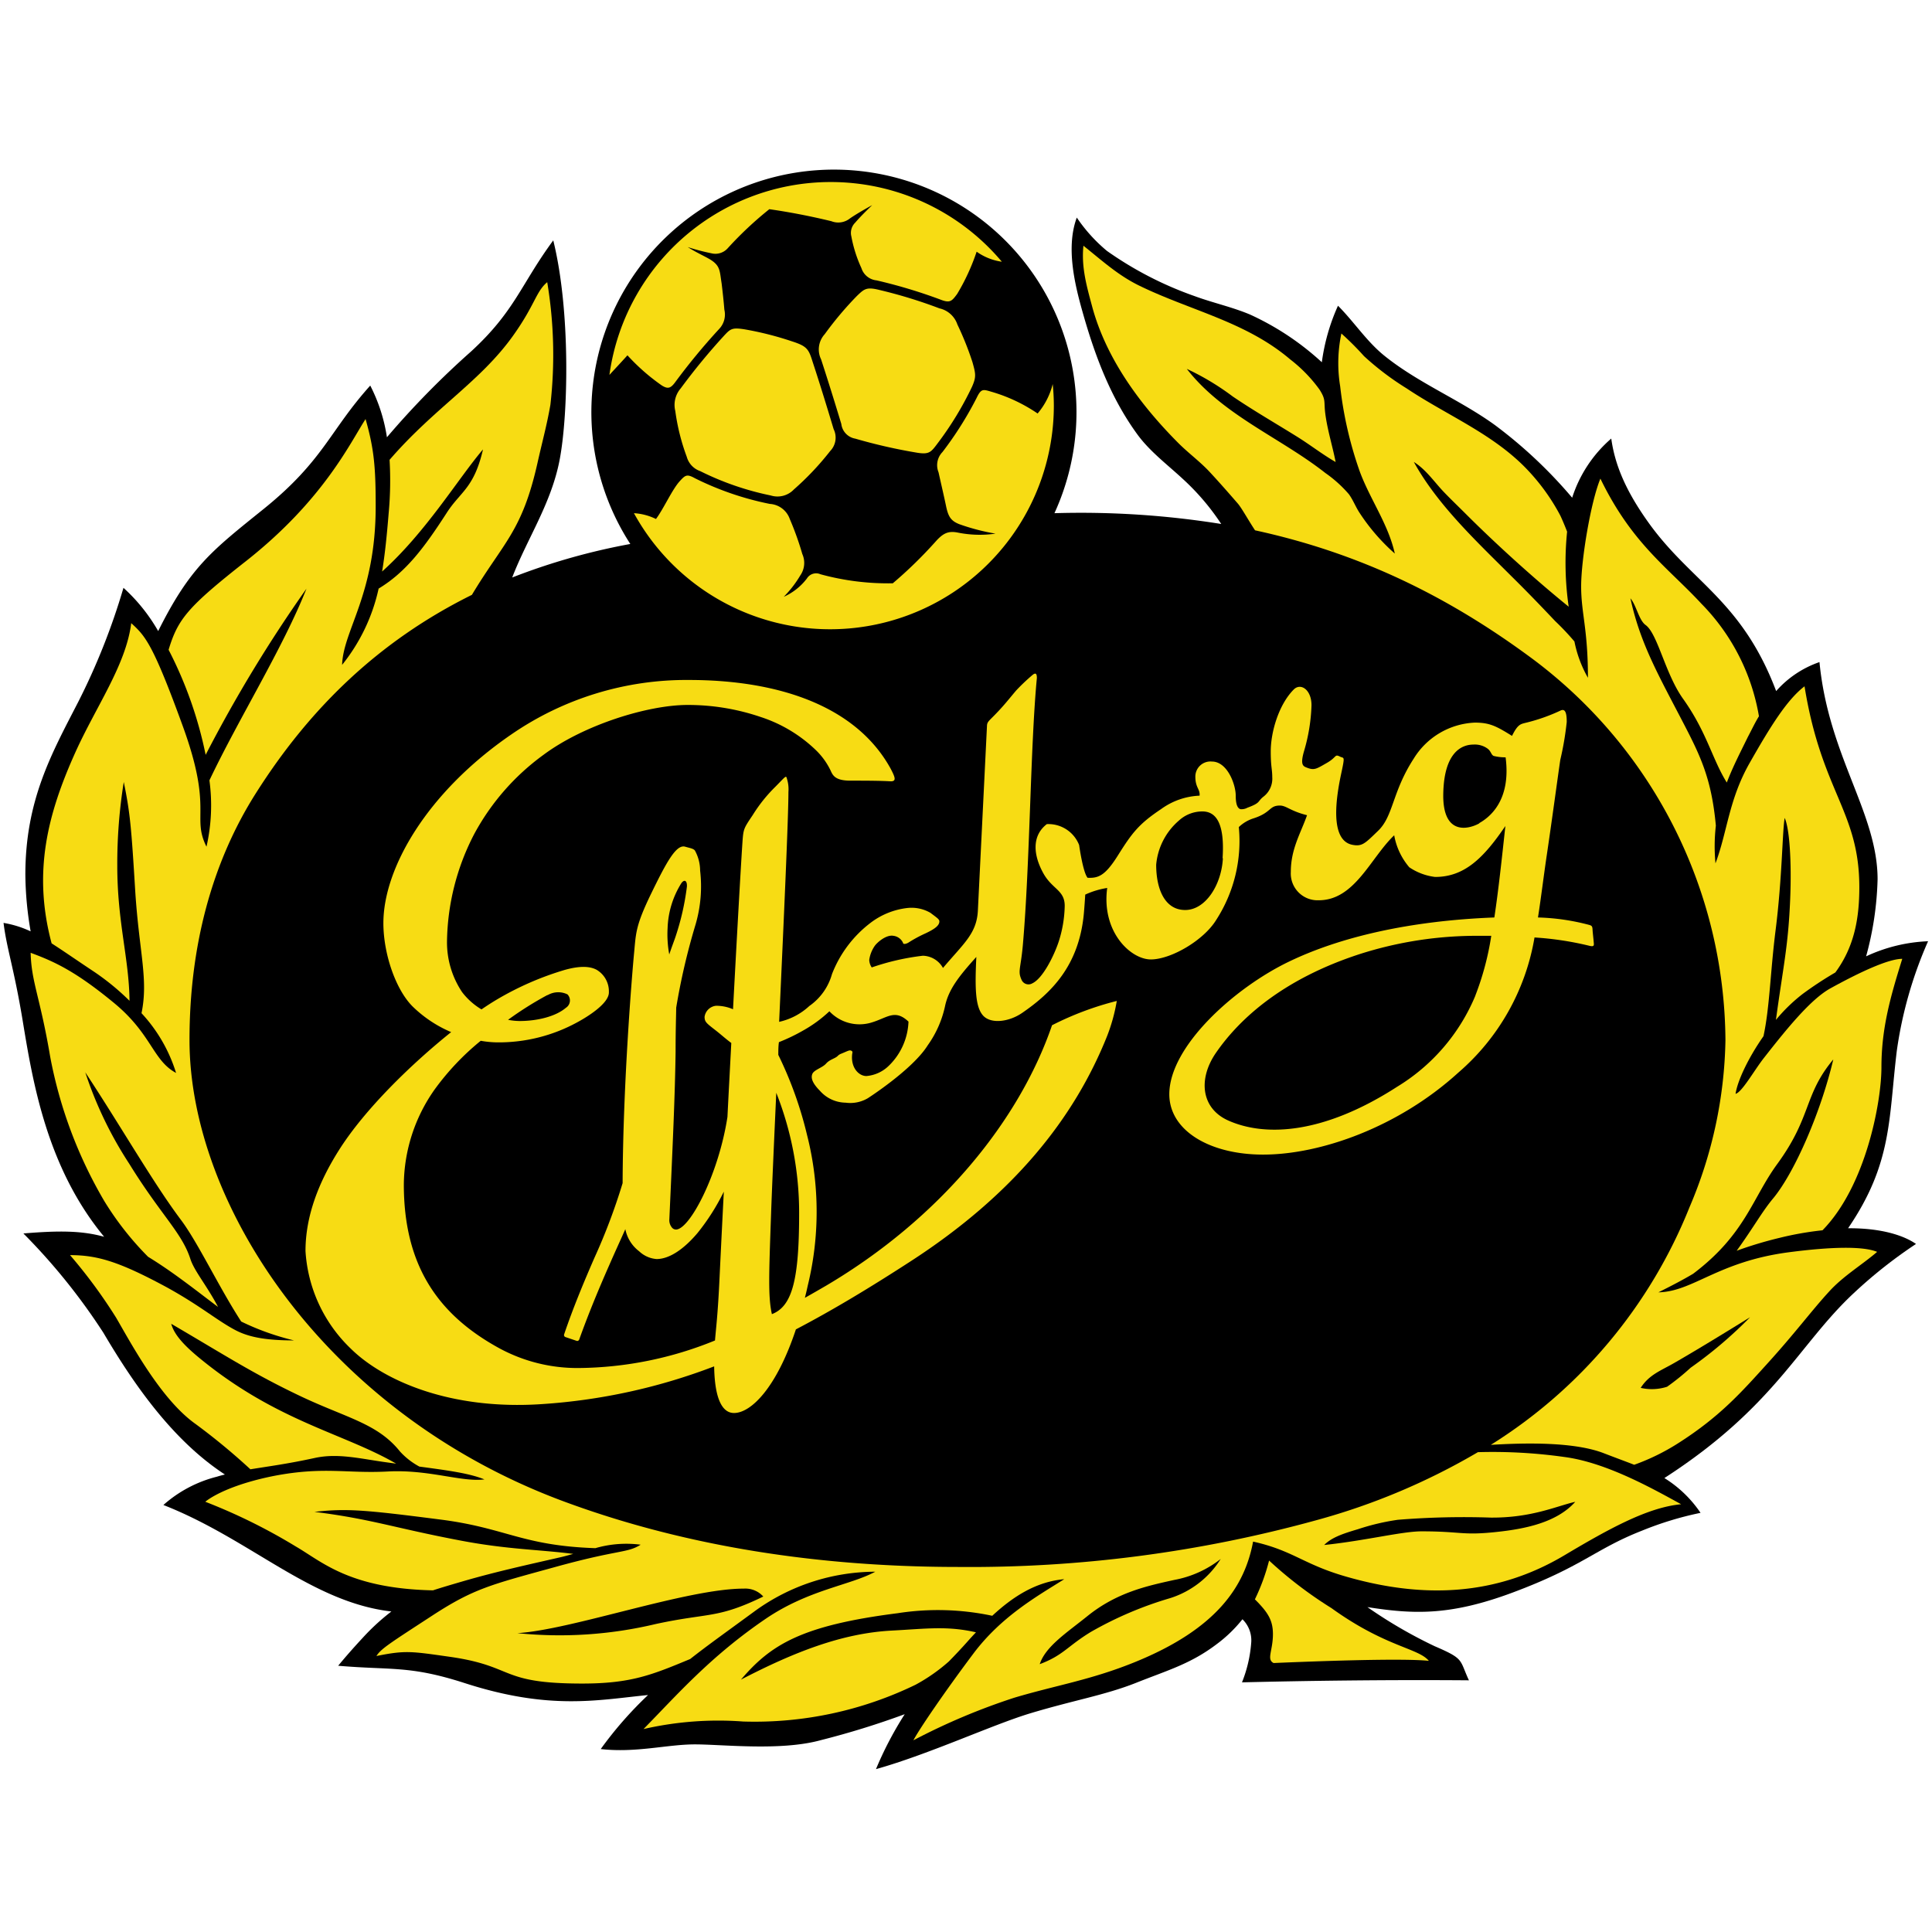 <svg id="Laag_1" data-name="Laag 1" xmlns="http://www.w3.org/2000/svg" viewBox="0 0 256 256"><title>Voetbalpoules.nl | IF Elfsborg</title><path d="M251.34,139.21a54.69,54.69,0,0,1,4.14-14.49,21.31,21.31,0,0,0-8.21,2,42.26,42.26,0,0,0,1.52-10.2c0-8.8-6.5-16.32-7.7-28.79a13.52,13.52,0,0,0-5.74,3.84c-4.54-12-11.2-14.39-16.85-22.23-3.12-4.34-4.52-7.78-5-11.23a17.36,17.36,0,0,0-5.18,7.84,61.84,61.84,0,0,0-10.2-9.6C193.51,53,188,50.79,183.53,47.21c-2.41-1.91-4.09-4.55-6.24-6.7A26.72,26.72,0,0,0,175.15,48a36.25,36.25,0,0,0-9.51-6.32c-2.37-1-4.92-1.55-7.31-2.43a47.17,47.17,0,0,1-11.65-6,21.11,21.11,0,0,1-4-4.42c-1.43,3.87-.33,8.64.76,12.49,1.63,5.78,3.72,11.4,7.31,16.3,1.64,2.23,4,4,6,5.86a31.58,31.58,0,0,1,5.07,5.95A117.53,117.53,0,0,0,139.72,68a32.14,32.14,0,1,0-56.2,4.08,85.27,85.27,0,0,0-15.65,4.44c2-5.19,5.21-9.85,6.3-15.67,1.13-6,1.44-19.71-.86-29-4.3,5.84-5.07,9.38-10.9,14.73A113.86,113.86,0,0,0,51.27,57.94a22.29,22.29,0,0,0-2.21-6.85c-5.4,6-6.16,9.92-14.1,16.33-6.87,5.54-9.74,7.67-14,16.2a23.33,23.33,0,0,0-4.6-5.73,88.17,88.17,0,0,1-6,15.13c-3.53,6.86-7,13-7,22.89a45.82,45.82,0,0,0,.7,7.5,13.8,13.8,0,0,0-3.59-1.12c.43,3.47,1.37,5.94,2.52,12.86,1.33,8.07,3.16,19.48,10.81,28.73-3-.84-6.15-.82-10.7-.44A81.3,81.3,0,0,1,13.7,176.6c3.74,6.33,8.94,14.11,16.1,18.78-.36.09-.71.18-1.06.29a16.89,16.89,0,0,0-7.09,3.75c11.52,4.51,19.54,12.88,30.21,14.11A29.1,29.1,0,0,0,48.08,217c-1,1.08-2.09,2.29-3.27,3.72,7.07.61,9.45-.06,16.74,2.29,11.32,3.66,17.71,2.24,24.32,1.59a50.29,50.29,0,0,0-6.27,7.16c4.71.53,8.78-.62,12.48-.62s11.4.91,16.72-.57a110,110,0,0,0,11.08-3.43,47.23,47.23,0,0,0-3.81,7.28c7.11-2,15.44-5.89,20.49-7.41,5.76-1.73,9.82-2.39,13.91-4,4.34-1.73,7.29-2.53,10.76-5.16a18.12,18.12,0,0,0,3.4-3.29,3.89,3.89,0,0,1,1.17,3,17.63,17.63,0,0,1-1.23,5.36c8.21-.2,18.75-.36,30.07-.27-1.29-2.77-.56-2.81-4.54-4.52a61.76,61.76,0,0,1-8.91-5.18c6.07.95,10.89,1.17,19.14-1.89,9.44-3.51,10.94-5.76,17.22-8.23a43.93,43.93,0,0,1,7.78-2.37,15.83,15.83,0,0,0-4.79-4.61c14.65-9.46,17.75-17.65,25.1-24.51a62.43,62.43,0,0,1,8.24-6.51c-1.62-1.13-4.61-2.11-9-2.08C250.76,154.13,250.24,148.24,251.34,139.21Z"/><path d="M127,207.63c-20.47,0-38-3.32-52.74-8.85C43,187,25.11,159.49,25.11,137.8c0-12.36,2.95-23.49,8.8-32.7C40.94,94,50.05,85,62.53,78.82c4.2-7,6.64-8.37,8.68-17.43.7-3.12,1.24-5,1.72-7.75a58.53,58.53,0,0,0-.42-16.25c-1.49,1.24-1.62,3-4.46,7C63.69,50.55,57.61,54,51.62,60.93A46.93,46.93,0,0,1,51.5,68c-.24,2.94-.49,5.45-.87,7.73C56.46,70.5,60.79,63.3,64,59.55c-1.2,5.19-3,5.57-4.83,8.44-2.93,4.53-5.35,7.8-9,10A24.42,24.42,0,0,1,45.33,88.1c.15-4.62,4.45-9.3,4.45-21,0-5.07-.19-7.56-1.34-11.57-2,3.06-5.54,10.71-15.87,18.84-7.71,6.06-9,7.66-10.23,11.73a53.55,53.55,0,0,1,4.91,13.92A186,186,0,0,1,40.61,78c-3.12,7.87-9,17.26-12.86,25.4a24.66,24.66,0,0,1-.39,8.79c-2-4,.89-4.88-3.12-15.92s-5-12-6.85-13.7c-.7,5.54-4.64,11-7.4,17.11C6.3,107.87,4.32,115.57,6.84,125c1.56,1,3.32,2.23,5.64,3.77a32.4,32.4,0,0,1,4.68,3.84c-.05-5.6-1.62-10.37-1.62-17.9a68.52,68.52,0,0,1,.86-11.09c.84,4.09,1,5.93,1.53,14.63.52,7.92,1.75,11.56.82,16a20.53,20.53,0,0,1,4.58,7.92c-3.1-1.67-3.2-5.11-8.17-9.23-5.19-4.29-8-5.54-11.1-6.69.1,3.92,1.25,5.83,2.59,13.77a59.34,59.34,0,0,0,7.17,19.13,40.25,40.25,0,0,0,5.8,7.38c1.39.85,2.9,1.87,4.62,3.14,2,1.47,3.4,2.58,4.65,3.5-1.51-2.87-3.13-4.72-3.66-6.34-1.13-3.51-3.89-5.8-8.1-12.62a51.39,51.39,0,0,1-5.83-12.12c4.81,7.3,9,14.65,12.66,19.53,2.26,3,5,8.86,8,13.49a33.84,33.84,0,0,0,7,2.5c-3.35,0-5.78-.33-7.71-1.33C28.79,175,26.53,173,22,170.52c-6.22-3.35-9.09-4.21-12.72-4.21a67.89,67.89,0,0,1,6.1,8.28c1.93,3.3,5.9,10.82,10.54,14.1a85.06,85.06,0,0,1,7.26,6c2.3-.38,4.9-.71,8.52-1.5,3.06-.67,6,.09,9.47.57l1.32.18c-7-4.06-15.82-5.57-26.07-14-1.93-1.59-3.34-3.05-3.73-4.53,7.15,4.18,10.79,6.57,17,9.53S50,188.58,53,192.33a9.61,9.61,0,0,0,2.57,2c4.1.55,6.67.91,8.62,1.7-3.06.38-7.36-1.34-12.81-1.05s-8.4-.68-15,.57c-5.07,1-8,2.49-9.18,3.44a75.58,75.58,0,0,1,12,5.93c3.46,2,7.07,5.57,18.17,5.81,1.16-.38,2.46-.76,4-1.21,4.45-1.29,8.59-2.19,12.82-3.16.63-.14,1.2-.31,1.77-.46-4.52-.58-8.7-.59-14.78-1.74-9-1.7-11.86-2.87-19.51-3.83,4.21-.47,6.6-.28,16.54,1,8.82,1.1,10.88,3.48,20.68,3.81a14.71,14.71,0,0,1,6-.46c-1.82,1.15-2.86.6-11.48,3-8.37,2.3-10.65,2.82-16.14,6.4s-6.81,4.39-7.39,5.35c3.83-.77,4.56-.63,9.76.11,8.7,1.25,6.41,3.54,17.5,3.54,6.5,0,9.28-1.16,14.31-3.25,2.3-1.81,4.38-3.28,8.65-6.41a27.29,27.29,0,0,1,15.88-5.16c-3.35,1.81-8.77,2.36-14.45,6.19-7.36,5-11.76,10.07-16.26,14.66a44.3,44.3,0,0,1,13.2-1,48.81,48.81,0,0,0,22.86-4.88,23.5,23.5,0,0,0,4.4-3.08c.8-.82,1.62-1.68,2.49-2.66.36-.41.73-.81,1.1-1.2-3.83-.88-6.58-.47-11.14-.23-6.49.34-12.82,2.77-20,6.5,3.92-4.59,7.93-7.17,20.75-8.8a34.63,34.63,0,0,1,12.55.34c2.8-2.6,5.85-4.52,9.54-4.85-3.53,2.22-8.32,4.9-12.05,9.87s-7.17,10-7.94,11.48a85.2,85.2,0,0,1,13.39-5.65c5.51-1.64,10.1-2.34,15.88-4.68,10.93-4.42,14.64-10.07,15.74-16,5.28,1.17,6.64,3,12.26,4.62,10.36,3,20,2.55,29-2.81,6-3.57,11.06-6.35,15.46-6.76-3.66-2-9.85-5.52-15.46-6.26a67.92,67.92,0,0,0-11.47-.64,87.68,87.68,0,0,1-21.35,9A172.81,172.81,0,0,1,127,207.63Z" style="fill:#f7dc14"/><path d="M230.12,165.73a52,52,0,0,1,5.69-1.71,42.14,42.14,0,0,1,5.68-1c5.75-5.86,7.81-17,7.81-21.6,0-5.23,1.22-9.43,2.76-14.37-1.89,0-5.82,1.87-9.52,3.91-2.61,1.44-5.79,5.36-8.85,9.27-1.27,1.63-2.88,4.51-3.72,4.71.26-1.73,1.67-4.74,3.7-7.64.82-3.79.9-8.44,1.6-14,.89-7,.9-13.26,1.21-14.92.64,1.41.93,5.75.73,10.71-.25,6.26-.91,8.85-1.89,16.05a22.21,22.21,0,0,1,3.52-3.42,47.47,47.47,0,0,1,4.35-2.86c2.6-3.51,3.18-7.4,3.18-11.3,0-10.07-5-12.62-7.26-26.62-2.31,1.76-4.52,5.31-7.28,10.17s-2.93,9.06-4.52,13.29a23.91,23.91,0,0,1,.05-5c-.59-6.42-2.13-9.41-4.58-14.12-3.19-6.12-5.49-10.21-6.74-16,.79.93,1.12,2.89,2,3.53,1.62,1.16,2.6,6.49,5,9.82,3.13,4.4,3.85,8,5.77,11.06.83-2.16,1.84-4.09,2.77-6,.53-1,1-2,1.49-2.78A27.89,27.89,0,0,0,225.45,80c-4.48-4.84-9.18-7.91-13.39-16.58-1.27,3.06-2.55,10.71-2.55,14.28s.9,5.62.9,12.11A15.91,15.91,0,0,1,208.62,85a34.21,34.21,0,0,0-2.55-2.7c-1.89-2-3.82-4-5.79-5.94-4.57-4.57-9.8-9.44-12.94-15.15,1.59,1,2.61,2.52,3.88,3.88.95,1,2,2,3,3,4,4,9.15,8.67,13.64,12.3a40.57,40.57,0,0,1-.21-9.94c-.29-.77-.82-2-.94-2.21a27.37,27.37,0,0,0-4.12-5.78c-4.53-4.9-10.77-7.36-16.21-11a37.15,37.15,0,0,1-5.64-4.27,38.78,38.78,0,0,0-3-3,19,19,0,0,0-.16,7,50.9,50.9,0,0,0,2.59,11.27c1.36,3.69,3.79,7,4.65,10.89A26.46,26.46,0,0,1,180.18,68c-.54-.8-.88-1.74-1.45-2.52a16.71,16.71,0,0,0-3.12-2.81C169.68,58,162,55,157.26,48.88a34.28,34.28,0,0,1,6.09,3.66c2.77,1.88,5.69,3.56,8.53,5.33,1.74,1.08,3.32,2.33,5.1,3.35-.42-2.13-1.09-4.24-1.37-6.39-.22-1.69.12-1.8-.76-3.2a19.31,19.31,0,0,0-3.88-4c-5.87-5-13.16-6.45-19.95-9.75-2.86-1.38-5-3.36-7.46-5.32-.29,2.81.41,5.29,1.14,8,1.87,7,6.44,13.14,11.49,18.2,1.33,1.32,2.84,2.42,4.12,3.8s2.52,2.79,3.73,4.19c.5.59,1.41,2.24,2.26,3.52,13.81,3,25.37,8.66,36.33,16.71a63.54,63.54,0,0,1,26,50.88,58.67,58.67,0,0,1-4.76,22.1,66,66,0,0,1-26.33,31.49c4.68-.28,11.11-.4,15,1.12,1.5.58,2.82,1.06,4,1.52a28.88,28.88,0,0,0,5.85-2.87c5.53-3.53,8.32-6.7,11.94-10.7s5.74-6.88,8-9.34c1.89-2.1,4.39-3.57,6.4-5.3-1.82-.76-6-.7-11.77.06-9.37,1.25-12.62,5.21-17.21,5.3,2-1,3.41-1.75,4.6-2.46,6.94-5.24,7.81-10,11.18-14.59,4.58-6.3,3.44-9.06,7.39-13.81-1.65,7-5.1,14.89-7.9,18.33C233.48,160.54,232.5,162.42,230.12,165.73Z" style="fill:#f7dc14"/><path d="M176.42,213.08a54.52,54.52,0,0,1-8.26-6.3,26.7,26.7,0,0,1-1.88,5.14c1.69,1.69,2.39,2.73,2.39,4.61,0,2.2-.88,3.35.09,3.83,4.69-.2,16.84-.68,20.57-.29C187.9,218.35,183.61,218.26,176.42,213.08Z" style="fill:#f7dc14"/><path d="M110,59.77a37.34,37.34,0,0,1-4.8,5.08,3,3,0,0,1-3.08.8,37.9,37.9,0,0,1-9.35-3.23A2.79,2.79,0,0,1,91,60.53a28.2,28.2,0,0,1-1.52-6.07,3.35,3.35,0,0,1,.72-3,83.84,83.84,0,0,1,5.66-6.89c.92-1,1.11-1.19,2.75-.94a42.34,42.34,0,0,1,6.27,1.58c2,.64,2.26,1,2.77,2.65.95,2.88,1.91,6,2.81,9A2.55,2.55,0,0,1,110,59.77Z" style="fill:#f7dc14"/><path d="M131.34,51.9a21.52,21.52,0,0,1,6.15,2.89,9.63,9.63,0,0,0,2-3.9,28.65,28.65,0,0,1,.15,2.94A29.65,29.65,0,0,1,84,68a7.61,7.61,0,0,1,2.92.77c1-1.33,2.14-3.9,3.14-5,.73-.8.94-1,2-.41A39.62,39.62,0,0,0,102,66.77a3,3,0,0,1,2.65,2,39.49,39.49,0,0,1,1.66,4.64,2.89,2.89,0,0,1-.27,2.84,14.53,14.53,0,0,1-2.19,2.83,7.87,7.87,0,0,0,3.07-2.43,1.43,1.43,0,0,1,1.79-.56,33.89,33.89,0,0,0,9.59,1.2A57.48,57.48,0,0,0,124,71.73c1-1.12,1.7-1.4,2.91-1.16a14.67,14.67,0,0,0,5,.14,28.37,28.37,0,0,1-4.79-1.25c-1.12-.44-1.47-1-1.76-2.39s-.67-3-1-4.49a2.5,2.5,0,0,1,.52-2.68,46.59,46.59,0,0,0,4.51-7.14C130,51.49,130.23,51.57,131.34,51.9Z" style="fill:#f7dc14"/><path d="M124.57,39.68a68.08,68.08,0,0,0-8.43-2.53,2.35,2.35,0,0,1-2-1.63,17.63,17.63,0,0,1-1.33-4.19,1.9,1.9,0,0,1,.51-1.83c.71-.83,1.52-1.61,2.25-2.32-1.28.71-2.17,1.23-2.93,1.75a2.49,2.49,0,0,1-2.48.38c-2.93-.71-5.75-1.24-8.22-1.59a47.85,47.85,0,0,0-5.51,5.17,2.19,2.19,0,0,1-2.18.67,28.46,28.46,0,0,1-3.12-.82c1.28.82,2.58,1.35,3.24,1.82,1.08.77,1,1.44,1.25,3,.12,1,.27,2.3.36,3.47a2.77,2.77,0,0,1-.67,2.54,84.43,84.43,0,0,0-5.84,7.07c-.63.86-1,.91-1.77.44a27.11,27.11,0,0,1-4.56-4c-1,1.11-1.53,1.66-2.39,2.6a29.61,29.61,0,0,1,52-15,7.55,7.55,0,0,1-3.34-1.33,28.49,28.49,0,0,1-2.58,5.6C126.12,39.9,125.9,40.21,124.57,39.68Z" style="fill:#f7dc14"/><path d="M116.48,38.41a63.78,63.78,0,0,1,8,2.45A3.26,3.26,0,0,1,126.86,43a40.21,40.21,0,0,1,2,5c.42,1.51.52,1.92-.05,3.22a43,43,0,0,1-4.59,7.55c-.85,1.14-1.1,1.46-2.62,1.23a71.58,71.58,0,0,1-8.28-1.88,2.24,2.24,0,0,1-1.84-1.94c-.87-2.88-1.78-5.8-2.68-8.56a3,3,0,0,1,.48-3.34,45,45,0,0,1,4.27-5.07C114.51,38.29,114.81,38,116.48,38.41Z" style="fill:#f7dc14"/><path d="M211.19,125c-.07-.86-.15-1.41-.17-1.84s-.12-.5-.39-.59a29.26,29.26,0,0,0-6.84-1c.42-2.68.75-5.48,1.2-8.49.7-4.72,1.5-10.7,1.76-12.41a40.29,40.29,0,0,0,.85-5c0-1-.12-1.89-.86-1.5a24.07,24.07,0,0,1-4.64,1.62c-.62.16-1,.2-1.75,1.72-2.13-1.33-3-1.76-4.93-1.76a10,10,0,0,0-8.1,4.78c-2.87,4.43-2.67,7.59-4.72,9.56-1.72,1.66-2.1,2.11-3.41,1.85s-3.11-1.7-1.5-9.31c.56-2.6.4-2.1-.12-2.37-.76-.38-.39.05-1.77.84s-1.65,1-2.63.62c-.48-.19-.91-.33-.39-2.15a23.87,23.87,0,0,0,1-6.12c0-2.06-1.42-3-2.34-2.1-2,2-3.06,5.64-3.06,8.22,0,2.06.2,2.33.2,3.4a3,3,0,0,1-1.15,2.58c-.86.67-.31.8-2.15,1.48a1.59,1.59,0,0,1-.91.19c-.41-.12-.63-.68-.63-1.81,0-1.44-1.1-4.5-3.15-4.5a2,2,0,0,0-2.2,2c0,1.48.65,1.65.56,2.52a9.3,9.3,0,0,0-5.1,1.78c-3,2-3.88,3.21-5.74,6.17-1.67,2.65-2.57,3-4,2.93-.62-.72-1.12-4.34-1.12-4.34a4.37,4.37,0,0,0-4.28-2.77c-2,1.54-1.81,4.07-.47,6.5,1.18,2.14,2.84,2.23,2.84,4.33a16.29,16.29,0,0,1-.8,4.75c-.61,1.85-2.1,4.86-3.48,5.51a1,1,0,0,1-1.43-.44c-.54-1.18-.13-1.4.16-4.59.95-10.81,1-26.46,1.86-35.41,0-.46-.08-.78-.52-.46a25.7,25.7,0,0,0-2.23,2.11c-1,1.18-1.57,1.94-2.75,3.15-.88.91-1.09,1-1.11,1.53l-1.21,24.55c-.18,3-1.88,4.28-4.62,7.53a3.14,3.14,0,0,0-2.67-1.62,32,32,0,0,0-6.77,1.55,1.87,1.87,0,0,1-.33-1,4.33,4.33,0,0,1,.71-1.83c.31-.46,1.53-1.54,2.49-1.36a1.61,1.61,0,0,1,1.27.92c0,.17.24.24.69,0a17.29,17.29,0,0,1,2.22-1.21c1.34-.62,1.91-1.09,1.91-1.61,0-.29-.25-.44-1.19-1.15a5,5,0,0,0-3.1-.63,9.9,9.9,0,0,0-4.88,2,15.62,15.62,0,0,0-5.06,6.76,7.66,7.66,0,0,1-3,4.22,8.61,8.61,0,0,1-4,2.1c.61-13.37,1.23-27,1.23-30.46a4.64,4.64,0,0,0-.14-1.56c-.21-.68,0-.74-1.58.86A20.13,20.13,0,0,0,99.74,108c-1.22,1.82-1.24,1.82-1.37,3.73-.2,3-.71,12-1.24,22a5.63,5.63,0,0,0-2.25-.46,1.71,1.71,0,0,0-1.52,1.46c0,.71.27.86,1.61,1.91.62.49,1.26,1.07,1.93,1.56-.17,3.28-.35,6.59-.51,9.8-1.17,7.62-5,14.92-6.82,14.92a.69.69,0,0,1-.57-.31,1.51,1.51,0,0,1-.31-1c.46-10.09.75-16.51.83-22.25,0-3,.07-4.74.08-5.84a87.7,87.7,0,0,1,2.56-11,18,18,0,0,0,.61-7.16,5.6,5.6,0,0,0-.69-2.66c-.21-.27-.68-.33-1.3-.51-1.17-.33-2.45,2-4.51,6.24s-2,5.21-2.25,7.84-1.47,17.19-1.52,30.5a79.8,79.8,0,0,1-3.75,9.93c-1.39,3.19-2.82,6.62-4,10.11a.28.28,0,0,0,.18.36l1.45.49a.28.28,0,0,0,.22,0,.35.35,0,0,0,.15-.17c1.24-3.46,2.61-6.75,4-9.9.74-1.7,1.45-3.23,2.11-4.72a4.84,4.84,0,0,0,1.83,2.93A3.76,3.76,0,0,0,87,166.83c1.66,0,3.56-1.25,5.41-3.43a29,29,0,0,0,3.5-5.5c-.27,5.26-.47,9.41-.56,11.28-.22,4.87-.47,6.75-.61,8.44a48.75,48.75,0,0,1-18.09,3.65,21.68,21.68,0,0,1-10.49-2.62c-8.16-4.46-12.65-11-12.65-21.71a22.12,22.12,0,0,1,4.09-12.59,34.2,34.2,0,0,1,6.1-6.44,13.44,13.44,0,0,0,2.17.21,21.68,21.68,0,0,0,10.62-2.66c1.21-.65,4.25-2.48,4.19-4a3.32,3.32,0,0,0-1.61-2.95c-.77-.42-2-.61-4.21,0a39.91,39.91,0,0,0-9,3.92c-.61.36-1.3.8-2.06,1.32a9.07,9.07,0,0,1-2.57-2.29,11.85,11.85,0,0,1-2-6.68,31.7,31.7,0,0,1,3.63-14.31,31.32,31.32,0,0,1,9.14-10.44c5.37-4,13.88-6.62,19.11-6.62A29.87,29.87,0,0,1,100.78,95a19,19,0,0,1,7.28,4.35,9.43,9.43,0,0,1,2,2.75c.29.66.63,1.34,2.61,1.34s3.83,0,5.36.09c.79,0,.57-.55,0-1.65-4.52-8.26-14.73-11.78-26.75-11.78a40.88,40.88,0,0,0-23.56,7.24C56.57,105,50.8,115.05,50.8,122.32c0,4,1.59,8.72,3.83,11a16.54,16.54,0,0,0,5.15,3.44c-5.23,4.19-11.49,10.24-14.93,15.74-2.63,4.18-4.37,8.64-4.37,13.27a19.53,19.53,0,0,0,6,12.93c4.17,4.12,13,8.19,25.34,7.35a77.86,77.86,0,0,0,22.81-5c.06,4.13,1,6.18,2.63,6.18,2.24,0,5.62-3.3,8.2-11.08,4.88-2.55,9.85-5.55,15.17-9,13.62-8.81,21.71-18.94,26.08-29.9a23.52,23.52,0,0,0,1.27-4.62,40.57,40.57,0,0,0-8.58,3.22c-4.35,12.68-14.83,25.57-29.89,34.48-1,.58-1.93,1.12-2.86,1.64.13-.51.25-1,.37-1.57a41.32,41.32,0,0,0-.08-20,50.91,50.91,0,0,0-3.81-10.62c0-.56,0-1.13.08-1.69a24.24,24.24,0,0,0,3.19-1.53A17.53,17.53,0,0,0,109.9,134a5.47,5.47,0,0,0,5.48,1.52c2.2-.63,3.17-1.88,5-.15a8.58,8.58,0,0,1-2.58,5.82,4.8,4.8,0,0,1-3,1.39c-1,0-2.06-1.09-1.89-2.83,0-.2.15-.4-.1-.52s-.4,0-1.34.39a1.21,1.21,0,0,0-.48.31c-.33.33-1.05.45-1.53,1s-1.6.83-1.82,1.37,0,1.22,1,2.23a4.61,4.61,0,0,0,3.41,1.58,4.57,4.57,0,0,0,2.94-.59s5.93-3.8,7.93-7a14,14,0,0,0,2.33-5.33c.49-2.1,1.75-3.77,4.12-6.39-.19,4-.16,6.54.86,7.73s3.45.9,5.22-.32c3.7-2.55,7.53-6.12,8.17-13.2.07-.81.13-1.64.18-2.47a10.9,10.9,0,0,1,2.91-.88c-.78,5.83,3.12,9.47,5.78,9.47s7-2.52,8.66-5.23a19.27,19.27,0,0,0,3-12.31,5,5,0,0,1,2-1.17c2.34-.77,2-1.68,3.44-1.68.85,0,1.37.72,3.6,1.28-.83,2.37-2.15,4.46-2.15,7.51a3.55,3.55,0,0,0,3.7,3.76c4.78,0,6.88-5.65,10-8.61a8.88,8.88,0,0,0,2,4.24,7.75,7.75,0,0,0,3.42,1.28c3.89,0,6.42-2.5,9.31-6.75-.47,4.34-.91,8.46-1.46,12.12-11.46.44-20.58,2.67-27.13,5.81-7.33,3.5-15.94,11.29-15.94,17.61,0,4.78,5.29,8,12.43,8,7.62,0,17.92-3.64,25.84-10.84a30.25,30.25,0,0,0,10.12-17.93,41.66,41.66,0,0,1,7.14,1.07C211.07,125.45,211.23,125.4,211.19,125ZM88.46,123a11.92,11.92,0,0,1,1.84-6c.39-.51.76-.32.72.47A34.09,34.09,0,0,1,89.55,124c-.21.65-.51,1.38-.87,2.47A14.64,14.64,0,0,1,88.46,123Zm-15.91,8.87a2.78,2.78,0,0,1,2.64-.11,1.15,1.15,0,0,1-.21,1.78c-1.33,1.14-3.77,1.75-6.13,1.75a8.29,8.29,0,0,1-1.53-.16A45,45,0,0,1,72.55,131.84Zm33.34,28.86c0,8.77-.89,12.36-3.61,13.4-.51-2.24-.39-5.29-.12-12.95.12-3.54.39-9.56.7-16.38A43.21,43.21,0,0,1,105.89,160.7Zm56.15-47c-.19,3.51-2.29,6.85-5,6.85s-3.84-2.79-3.84-6a8.73,8.73,0,0,1,3-5.84,4.59,4.59,0,0,1,3.11-1.22C161.27,107.51,162.28,109.34,162,113.71Zm33.45,18.21A25.65,25.65,0,0,1,185.13,144c-9.62,6.21-17.37,6.71-22.39,4.47-3.59-1.61-4-5.5-1.63-8.95,3.26-4.73,9.08-9.84,19-13.08A50.88,50.88,0,0,1,195.93,124h1.67A37.44,37.44,0,0,1,195.49,131.92Zm.54-22.85c-1.44.81-4.88,1.67-4.79-3.87s2.44-6.56,4-6.56a2.87,2.87,0,0,1,1.82.5c.52.36.49.8.84,1a6.29,6.29,0,0,0,1.6.19C200.25,106.06,197.39,108.3,196,109.07Z" style="fill:#f7dc14"/><path d="M98.56,210.5c-7.55,0-22.76,5.45-30,5.9a54.91,54.91,0,0,0,18.33-1.21c7.08-1.53,8.13-.67,14.25-3.64A3.2,3.2,0,0,0,98.56,210.5Z"/><path d="M137.77,220.51c.77-2.36,3.58-4.16,6.32-6.37,3.92-3.16,7.94-4,11.5-4.79a14.05,14.05,0,0,0,6.16-2.78,12.27,12.27,0,0,1-6.66,5.18,48.62,48.62,0,0,0-10.55,4.49C141.41,218.15,140.91,219.33,137.77,220.51Z"/><path d="M208.73,199c-2.47,2.76-6.68,3.6-10.5,4-4.5.48-4.6-.09-9.86-.09-2.58,0-7.46,1.24-12.91,1.81,1-1,2.44-1.49,4.5-2.1a30.31,30.31,0,0,1,5.26-1.24,108.32,108.32,0,0,1,12.34-.29C203,201.13,206.33,199.53,208.73,199Z"/><path d="M221.81,180.62c-1.74,1-3.29,1.53-4.41,3.28a6.6,6.6,0,0,0,3.5-.15,31.86,31.86,0,0,0,3.12-2.52,56.66,56.66,0,0,0,7.87-6.69C229,176.33,224.74,178.94,221.81,180.62Z"/></svg>
